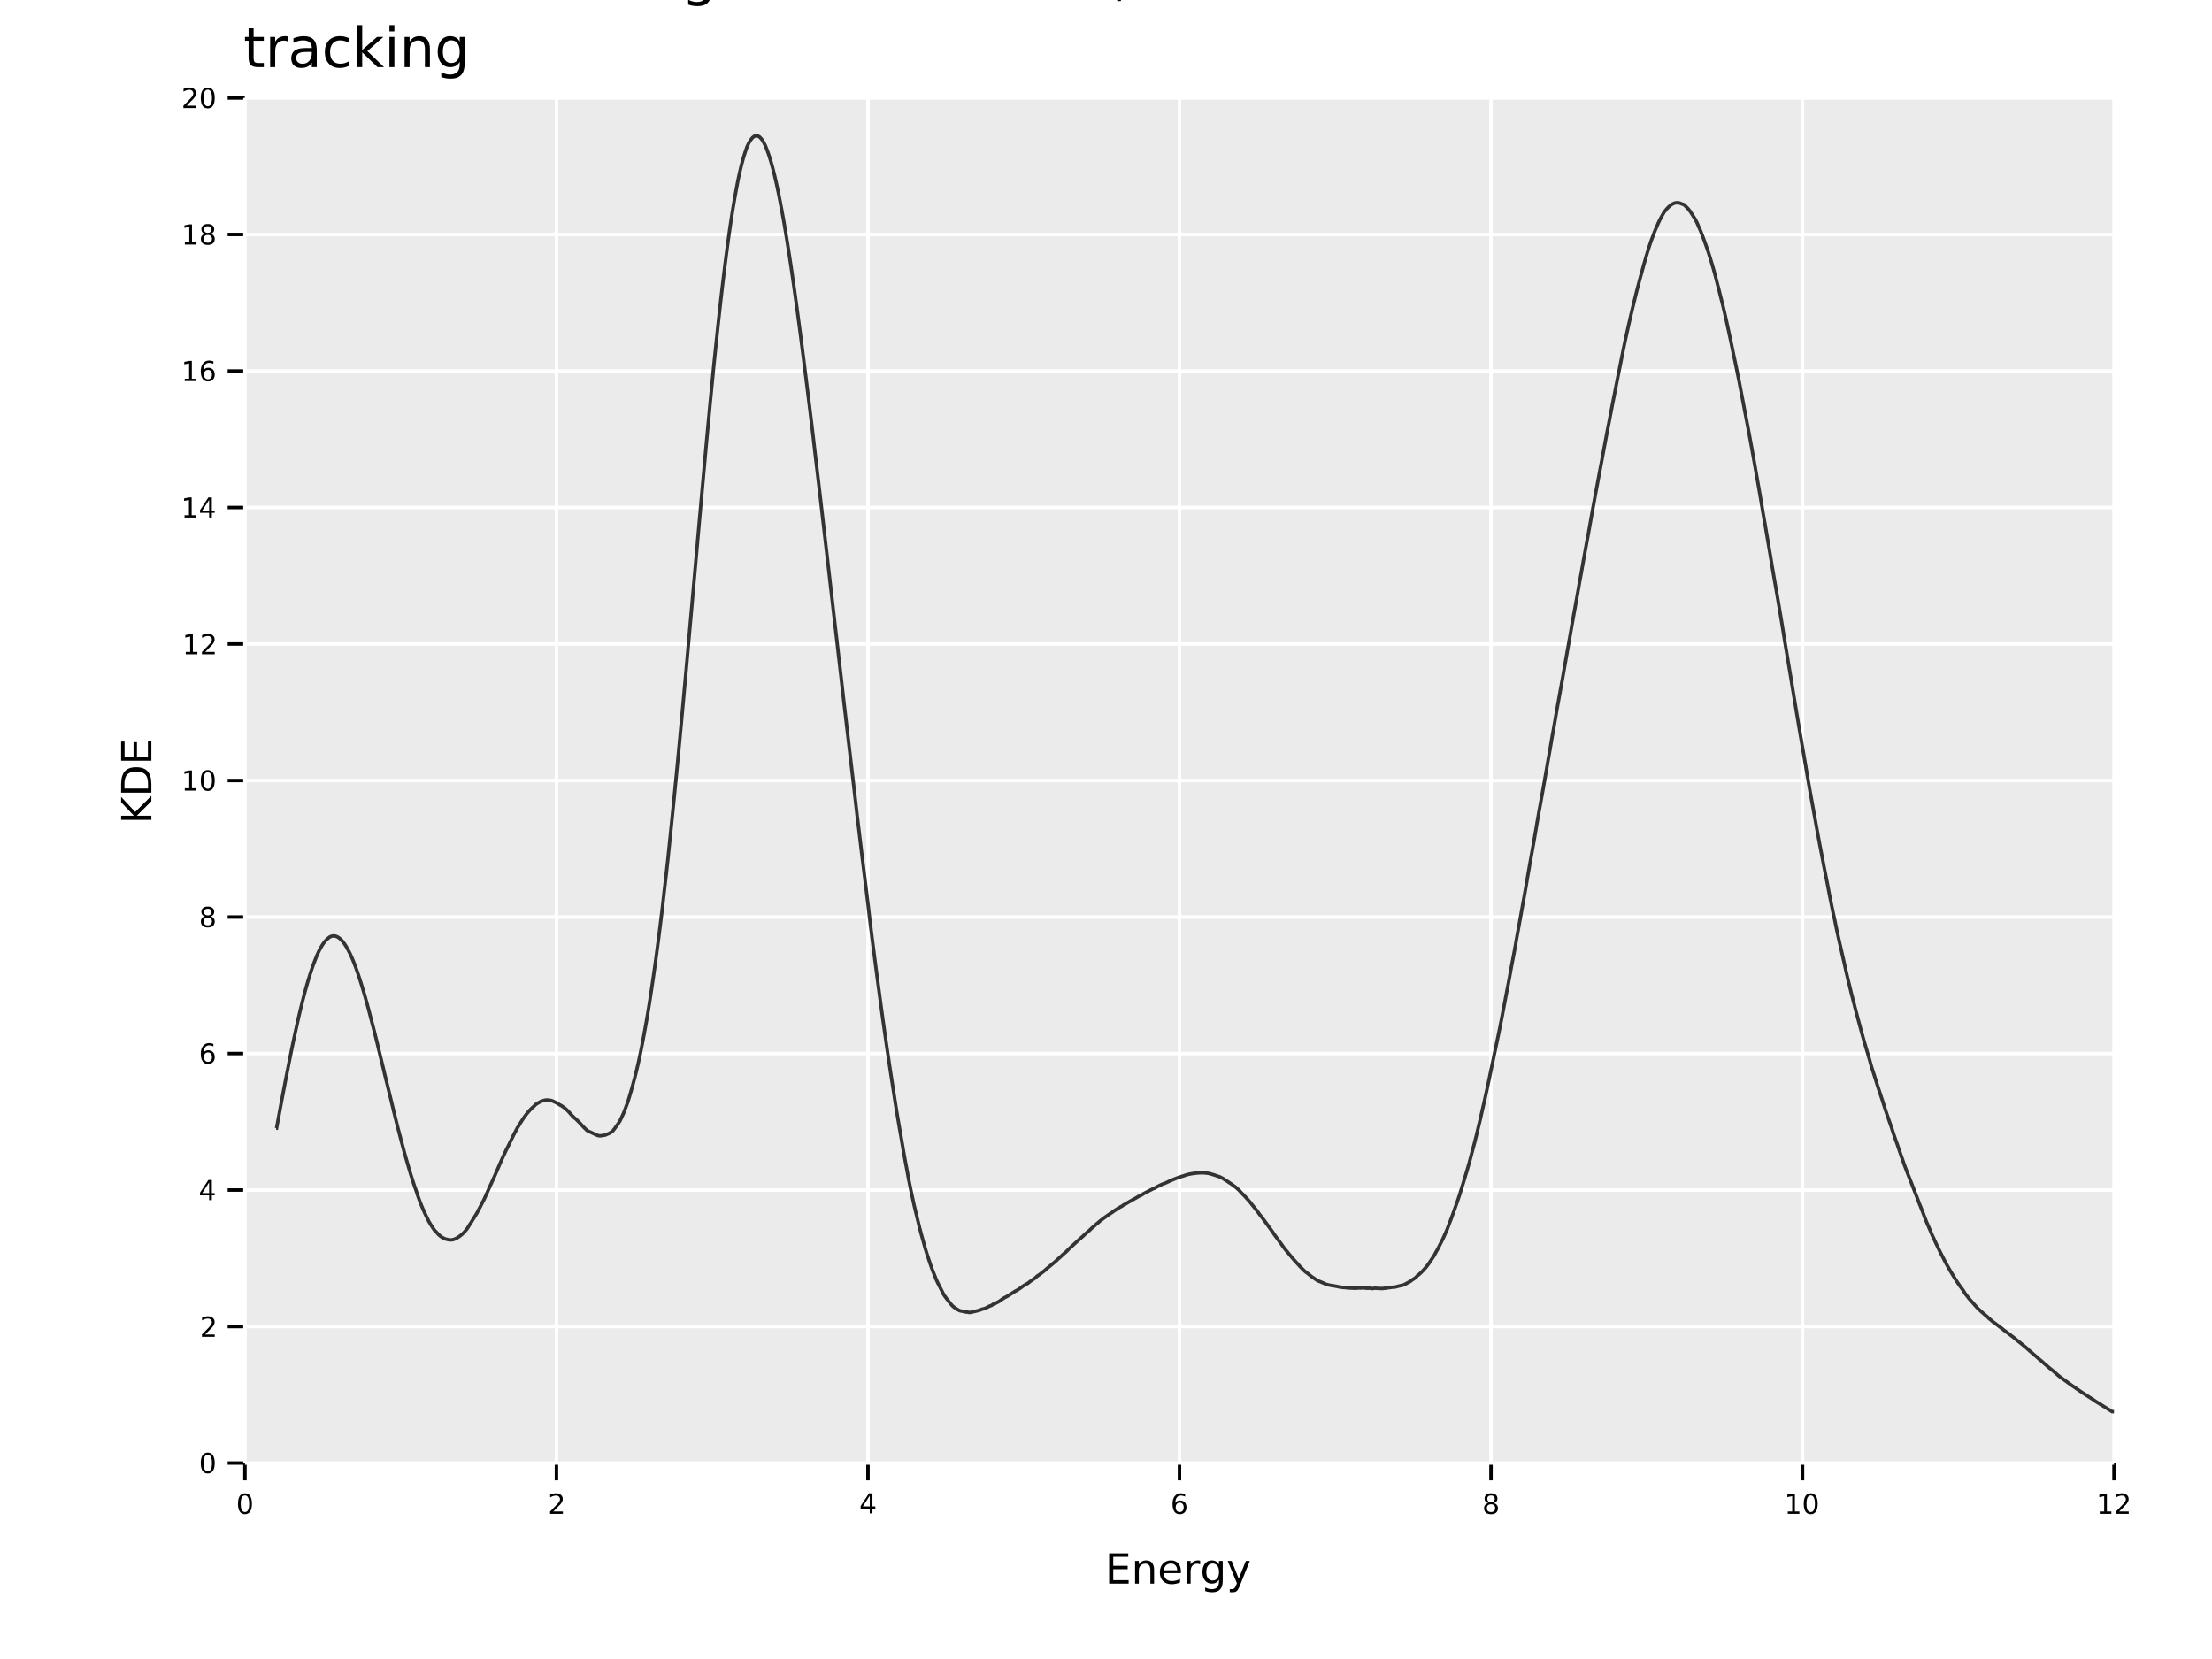 <?xml version="1.0" encoding="UTF-8" standalone="no"?>
<svg
   width="640pt"
   height="480pt"
   viewBox="0 0 640 480"
   version="1.1"
   id="svg164"
   sodipodi:docname="background_2017_2018_kde_rate.pdf"
   xmlns:inkscape="http://www.inkscape.org/namespaces/inkscape"
   xmlns:sodipodi="http://sodipodi.sourceforge.net/DTD/sodipodi-0.dtd"
   xmlns:xlink="http://www.w3.org/1999/xlink"
   xmlns="http://www.w3.org/2000/svg"
   xmlns:svg="http://www.w3.org/2000/svg">
  <sodipodi:namedview
     id="namedview164"
     pagecolor="#ffffff"
     bordercolor="#666666"
     borderopacity="1.0"
     inkscape:showpageshadow="2"
     inkscape:pageopacity="0.0"
     inkscape:pagecheckerboard="0"
     inkscape:deskcolor="#d1d1d1"
     inkscape:document-units="pt" />
  <defs
     id="defs39">
    <g
       id="g39">
      <g
         id="glyph-0-0">
        <path
           d="M 1.578 -11.672 L 3.156 -11.672 L 3.156 -6.734 L 8.391 -11.672 L 10.422 -11.672 L 4.625 -6.234 L 10.828 0 L 8.75 0 L 3.156 -5.625 L 3.156 0 L 1.578 0 Z M 1.578 -11.672 "
           id="path1" />
      </g>
      <g
         id="glyph-0-1">
        <path
           d="M 3.156 -10.375 L 3.156 -1.297 L 5.062 -1.297 C 6.664 -1.297 7.844 -1.66 8.594 -2.391 C 9.344 -3.117 9.719 -4.27 9.719 -5.844 C 9.719 -7.406 9.344 -8.551 8.594 -9.281 C 7.844 -10.008 6.664 -10.375 5.062 -10.375 Z M 1.578 -11.672 L 4.812 -11.672 C 7.07 -11.672 8.727 -11.195 9.781 -10.25 C 10.844 -9.312 11.375 -7.844 11.375 -5.844 C 11.375 -3.832 10.844 -2.352 9.781 -1.406 C 8.719 -0.469 7.062 0 4.812 0 L 1.578 0 Z M 1.578 -11.672 "
           id="path2" />
      </g>
      <g
         id="glyph-0-2">
        <path
           d="M 1.578 -11.672 L 8.953 -11.672 L 8.953 -10.344 L 3.156 -10.344 L 3.156 -6.891 L 8.703 -6.891 L 8.703 -5.562 L 3.156 -5.562 L 3.156 -1.328 L 9.094 -1.328 L 9.094 0 L 1.578 0 Z M 1.578 -11.672 "
           id="path3" />
      </g>
      <g
         id="glyph-0-3" />
      <g
         id="glyph-0-4">
        <path
           d="M 4.906 -7.75 C 4.133 -7.75 3.523 -7.445 3.078 -6.844 C 2.629 -6.238 2.406 -5.414 2.406 -4.375 C 2.406 -3.32 2.625 -2.492 3.062 -1.891 C 3.508 -1.297 4.125 -1 4.906 -1 C 5.664 -1 6.27 -1.301 6.719 -1.906 C 7.164 -2.508 7.391 -3.332 7.391 -4.375 C 7.391 -5.406 7.164 -6.223 6.719 -6.828 C 6.27 -7.441 5.664 -7.75 4.906 -7.75 Z M 4.906 -8.969 C 6.156 -8.969 7.133 -8.562 7.844 -7.75 C 8.562 -6.938 8.922 -5.812 8.922 -4.375 C 8.922 -2.938 8.562 -1.805 7.844 -0.984 C 7.133 -0.172 6.156 0.234 4.906 0.234 C 3.645 0.234 2.66 -0.172 1.953 -0.984 C 1.242 -1.805 0.891 -2.938 0.891 -4.375 C 0.891 -5.812 1.242 -6.938 1.953 -7.75 C 2.66 -8.562 3.645 -8.969 4.906 -8.969 Z M 4.906 -8.969 "
           id="path4" />
      </g>
      <g
         id="glyph-0-5">
        <path
           d="M 5.938 -12.156 L 5.938 -10.969 L 4.562 -10.969 C 4.051 -10.969 3.691 -10.863 3.484 -10.656 C 3.285 -10.445 3.188 -10.07 3.188 -9.531 L 3.188 -8.75 L 5.562 -8.75 L 5.562 -7.641 L 3.188 -7.641 L 3.188 0 L 1.75 0 L 1.75 -7.641 L 0.375 -7.641 L 0.375 -8.75 L 1.75 -8.75 L 1.75 -9.359 C 1.75 -10.336 1.973 -11.047 2.422 -11.484 C 2.879 -11.93 3.598 -12.156 4.578 -12.156 Z M 5.938 -12.156 "
           id="path5" />
      </g>
      <g
         id="glyph-0-6">
        <path
           d="M 2.938 -11.234 L 2.938 -8.75 L 5.891 -8.75 L 5.891 -7.641 L 2.938 -7.641 L 2.938 -2.891 C 2.938 -2.172 3.031 -1.707 3.219 -1.5 C 3.414 -1.301 3.816 -1.203 4.422 -1.203 L 5.891 -1.203 L 5.891 0 L 4.422 0 C 3.305 0 2.535 -0.207 2.109 -0.625 C 1.691 -1.039 1.484 -1.797 1.484 -2.891 L 1.484 -7.641 L 0.438 -7.641 L 0.438 -8.75 L 1.484 -8.75 L 1.484 -11.234 Z M 2.938 -11.234 "
           id="path6" />
      </g>
      <g
         id="glyph-0-7">
        <path
           d="M 8.781 -5.281 L 8.781 0 L 7.344 0 L 7.344 -5.234 C 7.344 -6.066 7.18 -6.688 6.859 -7.094 C 6.535 -7.508 6.051 -7.719 5.406 -7.719 C 4.633 -7.719 4.023 -7.469 3.578 -6.969 C 3.129 -6.477 2.906 -5.805 2.906 -4.953 L 2.906 0 L 1.453 0 L 1.453 -12.156 L 2.906 -12.156 L 2.906 -7.391 C 3.25 -7.922 3.648 -8.316 4.109 -8.578 C 4.578 -8.836 5.117 -8.969 5.734 -8.969 C 6.734 -8.969 7.488 -8.656 8 -8.031 C 8.52 -7.406 8.781 -6.488 8.781 -5.281 Z M 8.781 -5.281 "
           id="path7" />
      </g>
      <g
         id="glyph-0-8">
        <path
           d="M 9 -4.734 L 9 -4.031 L 2.391 -4.031 C 2.453 -3.039 2.75 -2.285 3.281 -1.766 C 3.812 -1.254 4.555 -1 5.516 -1 C 6.066 -1 6.598 -1.066 7.109 -1.203 C 7.629 -1.336 8.145 -1.539 8.656 -1.812 L 8.656 -0.453 C 8.145 -0.234 7.617 -0.066 7.078 0.047 C 6.535 0.172 5.984 0.234 5.422 0.234 C 4.023 0.234 2.922 -0.172 2.109 -0.984 C 1.297 -1.805 0.891 -2.91 0.891 -4.297 C 0.891 -5.723 1.273 -6.859 2.047 -7.703 C 2.816 -8.547 3.859 -8.969 5.172 -8.969 C 6.348 -8.969 7.281 -8.586 7.969 -7.828 C 8.656 -7.066 9 -6.035 9 -4.734 Z M 7.562 -5.156 C 7.551 -5.945 7.328 -6.578 6.891 -7.047 C 6.461 -7.516 5.895 -7.75 5.188 -7.75 C 4.383 -7.75 3.742 -7.52 3.266 -7.062 C 2.785 -6.613 2.508 -5.977 2.438 -5.156 Z M 7.562 -5.156 "
           id="path8" />
      </g>
      <g
         id="glyph-0-9">
        <path
           d="M 7.797 -4.375 C 7.797 -5.426 7.578 -6.254 7.141 -6.859 C 6.703 -7.461 6.102 -7.766 5.344 -7.766 C 4.582 -7.766 3.984 -7.461 3.547 -6.859 C 3.117 -6.254 2.906 -5.426 2.906 -4.375 C 2.906 -3.312 3.117 -2.477 3.547 -1.875 C 3.984 -1.281 4.582 -0.984 5.344 -0.984 C 6.102 -0.984 6.703 -1.281 7.141 -1.875 C 7.578 -2.477 7.797 -3.312 7.797 -4.375 Z M 2.906 -7.422 C 3.207 -7.941 3.586 -8.328 4.047 -8.578 C 4.504 -8.836 5.055 -8.969 5.703 -8.969 C 6.766 -8.969 7.625 -8.547 8.281 -7.703 C 8.945 -6.859 9.281 -5.75 9.281 -4.375 C 9.281 -3 8.945 -1.883 8.281 -1.031 C 7.625 -0.188 6.766 0.234 5.703 0.234 C 5.055 0.234 4.504 0.109 4.047 -0.141 C 3.586 -0.398 3.207 -0.789 2.906 -1.312 L 2.906 0 L 1.453 0 L 1.453 -12.156 L 2.906 -12.156 Z M 2.906 -7.422 "
           id="path9" />
      </g>
      <g
         id="glyph-0-10">
        <path
           d="M 5.484 -4.406 C 4.328 -4.406 3.523 -4.27 3.078 -4 C 2.629 -3.738 2.406 -3.285 2.406 -2.641 C 2.406 -2.129 2.57 -1.723 2.906 -1.422 C 3.238 -1.129 3.695 -0.984 4.281 -0.984 C 5.07 -0.984 5.707 -1.266 6.188 -1.828 C 6.676 -2.391 6.922 -3.141 6.922 -4.078 L 6.922 -4.406 Z M 8.359 -5 L 8.359 0 L 6.922 0 L 6.922 -1.328 C 6.586 -0.797 6.176 -0.398 5.688 -0.141 C 5.195 0.109 4.598 0.234 3.891 0.234 C 2.992 0.234 2.281 -0.016 1.75 -0.516 C 1.227 -1.023 0.969 -1.703 0.969 -2.547 C 0.969 -3.535 1.297 -4.281 1.953 -4.781 C 2.609 -5.281 3.594 -5.531 4.906 -5.531 L 6.922 -5.531 L 6.922 -5.672 C 6.922 -6.328 6.703 -6.836 6.266 -7.203 C 5.828 -7.566 5.219 -7.75 4.438 -7.75 C 3.938 -7.75 3.445 -7.688 2.969 -7.562 C 2.5 -7.445 2.047 -7.27 1.609 -7.031 L 1.609 -8.359 C 2.129 -8.555 2.633 -8.707 3.125 -8.812 C 3.625 -8.914 4.109 -8.969 4.578 -8.969 C 5.848 -8.969 6.797 -8.641 7.422 -7.984 C 8.047 -7.328 8.359 -6.332 8.359 -5 Z M 8.359 -5 "
           id="path10" />
      </g>
      <g
         id="glyph-0-11">
        <path
           d="M 7.812 -8.422 L 7.812 -7.078 C 7.406 -7.297 6.992 -7.461 6.578 -7.578 C 6.172 -7.691 5.758 -7.75 5.344 -7.75 C 4.414 -7.75 3.691 -7.453 3.172 -6.859 C 2.66 -6.266 2.406 -5.438 2.406 -4.375 C 2.406 -3.301 2.66 -2.469 3.172 -1.875 C 3.691 -1.289 4.414 -1 5.344 -1 C 5.758 -1 6.172 -1.051 6.578 -1.156 C 6.992 -1.27 7.406 -1.441 7.812 -1.672 L 7.812 -0.344 C 7.406 -0.156 6.988 -0.016 6.562 0.078 C 6.133 0.18 5.676 0.234 5.188 0.234 C 3.875 0.234 2.828 -0.18 2.047 -1.016 C 1.273 -1.848 0.891 -2.969 0.891 -4.375 C 0.891 -5.801 1.281 -6.922 2.062 -7.734 C 2.844 -8.555 3.914 -8.969 5.281 -8.969 C 5.727 -8.969 6.16 -8.922 6.578 -8.828 C 7.004 -8.734 7.414 -8.598 7.812 -8.422 Z M 7.812 -8.422 "
           id="path11" />
      </g>
      <g
         id="glyph-0-12">
        <path
           d="M 1.453 -12.156 L 2.906 -12.156 L 2.906 -4.984 L 7.188 -8.75 L 9.031 -8.75 L 4.391 -4.656 L 9.219 0 L 7.344 0 L 2.906 -4.281 L 2.906 0 L 1.453 0 Z M 1.453 -12.156 "
           id="path12" />
      </g>
      <g
         id="glyph-0-13">
        <path
           d="M 7.266 -4.484 C 7.266 -5.523 7.051 -6.332 6.625 -6.906 C 6.195 -7.477 5.594 -7.766 4.812 -7.766 C 4.039 -7.766 3.441 -7.477 3.016 -6.906 C 2.586 -6.332 2.375 -5.523 2.375 -4.484 C 2.375 -3.441 2.586 -2.633 3.016 -2.062 C 3.441 -1.488 4.039 -1.203 4.812 -1.203 C 5.594 -1.203 6.195 -1.488 6.625 -2.062 C 7.051 -2.633 7.266 -3.441 7.266 -4.484 Z M 8.703 -1.094 C 8.703 0.406 8.367 1.516 7.703 2.234 C 7.047 2.961 6.035 3.328 4.672 3.328 C 4.172 3.328 3.695 3.289 3.25 3.219 C 2.801 3.145 2.363 3.031 1.938 2.875 L 1.938 1.469 C 2.363 1.695 2.781 1.863 3.188 1.969 C 3.602 2.082 4.023 2.141 4.453 2.141 C 5.391 2.141 6.094 1.895 6.562 1.406 C 7.031 0.914 7.266 0.172 7.266 -0.828 L 7.266 -1.547 C 6.973 -1.023 6.594 -0.633 6.125 -0.375 C 5.664 -0.125 5.113 0 4.469 0 C 3.395 0 2.531 -0.406 1.875 -1.219 C 1.219 -2.039 0.891 -3.129 0.891 -4.484 C 0.891 -5.836 1.219 -6.922 1.875 -7.734 C 2.531 -8.555 3.395 -8.969 4.469 -8.969 C 5.113 -8.969 5.664 -8.836 6.125 -8.578 C 6.594 -8.328 6.973 -7.941 7.266 -7.422 L 7.266 -8.75 L 8.703 -8.75 Z M 8.703 -1.094 "
           id="path13" />
      </g>
      <g
         id="glyph-0-14">
        <path
           d="M 6.578 -7.406 C 6.422 -7.5 6.242 -7.566 6.047 -7.609 C 5.859 -7.66 5.648 -7.688 5.422 -7.688 C 4.609 -7.688 3.984 -7.422 3.547 -6.891 C 3.117 -6.359 2.906 -5.598 2.906 -4.609 L 2.906 0 L 1.453 0 L 1.453 -8.75 L 2.906 -8.75 L 2.906 -7.391 C 3.207 -7.922 3.598 -8.316 4.078 -8.578 C 4.566 -8.836 5.156 -8.969 5.844 -8.969 C 5.945 -8.969 6.055 -8.957 6.172 -8.938 C 6.297 -8.926 6.43 -8.91 6.578 -8.891 Z M 6.578 -7.406 "
           id="path14" />
      </g>
      <g
         id="glyph-0-15">
        <path
           d="M 1.359 -3.453 L 1.359 -8.75 L 2.797 -8.75 L 2.797 -3.516 C 2.797 -2.68 2.957 -2.055 3.281 -1.641 C 3.602 -1.234 4.086 -1.031 4.734 -1.031 C 5.516 -1.031 6.129 -1.273 6.578 -1.766 C 7.023 -2.266 7.25 -2.941 7.25 -3.797 L 7.25 -8.75 L 8.688 -8.75 L 8.688 0 L 7.25 0 L 7.25 -1.344 C 6.906 -0.812 6.5 -0.414 6.031 -0.156 C 5.57 0.102 5.039 0.234 4.438 0.234 C 3.426 0.234 2.66 -0.078 2.141 -0.703 C 1.617 -1.336 1.359 -2.254 1.359 -3.453 Z M 4.984 -8.969 Z M 4.984 -8.969 "
           id="path15" />
      </g>
      <g
         id="glyph-0-16">
        <path
           d="M 8.781 -5.281 L 8.781 0 L 7.344 0 L 7.344 -5.234 C 7.344 -6.066 7.18 -6.688 6.859 -7.094 C 6.535 -7.508 6.051 -7.719 5.406 -7.719 C 4.633 -7.719 4.023 -7.469 3.578 -6.969 C 3.129 -6.477 2.906 -5.805 2.906 -4.953 L 2.906 0 L 1.453 0 L 1.453 -8.75 L 2.906 -8.75 L 2.906 -7.391 C 3.25 -7.922 3.648 -8.316 4.109 -8.578 C 4.578 -8.836 5.117 -8.969 5.734 -8.969 C 6.734 -8.969 7.488 -8.656 8 -8.031 C 8.52 -7.406 8.781 -6.488 8.781 -5.281 Z M 8.781 -5.281 "
           id="path16" />
      </g>
      <g
         id="glyph-0-17">
        <path
           d="M 7.266 -7.422 L 7.266 -12.156 L 8.703 -12.156 L 8.703 0 L 7.266 0 L 7.266 -1.312 C 6.961 -0.789 6.582 -0.398 6.125 -0.141 C 5.664 0.109 5.113 0.234 4.469 0.234 C 3.406 0.234 2.539 -0.188 1.875 -1.031 C 1.219 -1.883 0.891 -3 0.891 -4.375 C 0.891 -5.75 1.219 -6.859 1.875 -7.703 C 2.539 -8.547 3.406 -8.969 4.469 -8.969 C 5.113 -8.969 5.664 -8.836 6.125 -8.578 C 6.582 -8.328 6.961 -7.941 7.266 -7.422 Z M 2.375 -4.375 C 2.375 -3.312 2.586 -2.477 3.016 -1.875 C 3.453 -1.281 4.051 -0.984 4.812 -0.984 C 5.57 -0.984 6.172 -1.281 6.609 -1.875 C 7.047 -2.477 7.266 -3.312 7.266 -4.375 C 7.266 -5.426 7.047 -6.254 6.609 -6.859 C 6.172 -7.461 5.57 -7.766 4.812 -7.766 C 4.051 -7.766 3.453 -7.461 3.016 -6.859 C 2.586 -6.254 2.375 -5.426 2.375 -4.375 Z M 2.375 -4.375 "
           id="path17" />
      </g>
      <g
         id="glyph-0-18">
        <path
           d="M 1.516 -12.156 L 2.953 -12.156 L 2.953 0 L 1.516 0 Z M 1.516 -12.156 "
           id="path18" />
      </g>
      <g
         id="glyph-0-19">
        <path
           d="M 7.094 -8.5 L 7.094 -7.141 C 6.688 -7.348 6.266 -7.504 5.828 -7.609 C 5.391 -7.711 4.938 -7.766 4.469 -7.766 C 3.75 -7.766 3.211 -7.656 2.859 -7.438 C 2.504 -7.219 2.328 -6.891 2.328 -6.453 C 2.328 -6.117 2.453 -5.852 2.703 -5.656 C 2.961 -5.469 3.477 -5.289 4.25 -5.125 L 4.734 -5.016 C 5.754 -4.797 6.477 -4.484 6.906 -4.078 C 7.344 -3.68 7.562 -3.129 7.562 -2.422 C 7.562 -1.609 7.238 -0.961 6.594 -0.484 C 5.945 -0.004 5.062 0.234 3.938 0.234 C 3.469 0.234 2.977 0.188 2.469 0.094 C 1.969 0 1.438 -0.141 0.875 -0.328 L 0.875 -1.812 C 1.406 -1.531 1.926 -1.32 2.438 -1.188 C 2.957 -1.051 3.469 -0.984 3.969 -0.984 C 4.645 -0.984 5.164 -1.098 5.531 -1.328 C 5.895 -1.555 6.078 -1.883 6.078 -2.312 C 6.078 -2.695 5.945 -2.992 5.688 -3.203 C 5.426 -3.41 4.848 -3.613 3.953 -3.812 L 3.453 -3.922 C 2.566 -4.109 1.926 -4.395 1.531 -4.781 C 1.133 -5.176 0.938 -5.711 0.938 -6.391 C 0.938 -7.211 1.227 -7.848 1.812 -8.297 C 2.395 -8.742 3.223 -8.969 4.297 -8.969 C 4.828 -8.969 5.328 -8.926 5.797 -8.844 C 6.266 -8.77 6.695 -8.656 7.094 -8.5 Z M 7.094 -8.5 "
           id="path19" />
      </g>
      <g
         id="glyph-0-20">
        <path
           d="M 1.875 -1.984 L 3.531 -1.984 L 3.531 -0.641 L 2.25 1.859 L 1.234 1.859 L 1.875 -0.641 Z M 1.875 -1.984 "
           id="path20" />
      </g>
      <g
         id="glyph-0-21">
        <path
           d="M 8.328 -7.078 C 8.68 -7.723 9.109 -8.195 9.609 -8.5 C 10.109 -8.812 10.695 -8.969 11.375 -8.969 C 12.289 -8.969 12.992 -8.645 13.484 -8 C 13.984 -7.363 14.234 -6.457 14.234 -5.281 L 14.234 0 L 12.781 0 L 12.781 -5.234 C 12.781 -6.078 12.629 -6.703 12.328 -7.109 C 12.035 -7.516 11.586 -7.719 10.984 -7.719 C 10.234 -7.719 9.641 -7.469 9.203 -6.969 C 8.773 -6.477 8.562 -5.805 8.562 -4.953 L 8.562 0 L 7.125 0 L 7.125 -5.234 C 7.125 -6.078 6.973 -6.703 6.672 -7.109 C 6.379 -7.516 5.922 -7.719 5.297 -7.719 C 4.566 -7.719 3.984 -7.469 3.547 -6.969 C 3.117 -6.469 2.906 -5.797 2.906 -4.953 L 2.906 0 L 1.453 0 L 1.453 -8.75 L 2.906 -8.75 L 2.906 -7.391 C 3.227 -7.93 3.617 -8.328 4.078 -8.578 C 4.535 -8.836 5.082 -8.969 5.719 -8.969 C 6.352 -8.969 6.891 -8.805 7.328 -8.484 C 7.773 -8.16 8.109 -7.691 8.328 -7.078 Z M 8.328 -7.078 "
           id="path21" />
      </g>
      <g
         id="glyph-0-22">
        <path
           d="M 1.516 -8.75 L 2.953 -8.75 L 2.953 0 L 1.516 0 Z M 1.516 -12.156 L 2.953 -12.156 L 2.953 -10.344 L 1.516 -10.344 Z M 1.516 -12.156 "
           id="path22" />
      </g>
      <g
         id="glyph-0-23">
        <path
           d="M 0.891 -8.75 L 7.719 -8.75 L 7.719 -7.438 L 2.312 -1.156 L 7.719 -1.156 L 7.719 0 L 0.688 0 L 0.688 -1.312 L 6.094 -7.609 L 0.891 -7.609 Z M 0.891 -8.75 "
           id="path23" />
      </g>
      <g
         id="glyph-0-24">
        <path
           d="M 4.578 0 L 0.125 -11.672 L 1.781 -11.672 L 5.469 -1.844 L 9.172 -11.672 L 10.812 -11.672 L 6.375 0 Z M 4.578 0 "
           id="path24" />
      </g>
      <g
         id="glyph-1-0">
        <path
           d="M 2.547 -5.312 C 2.141 -5.312 1.832 -5.109 1.625 -4.703 C 1.426 -4.305 1.328 -3.707 1.328 -2.906 C 1.328 -2.113 1.426 -1.516 1.625 -1.109 C 1.832 -0.711 2.141 -0.516 2.547 -0.516 C 2.953 -0.516 3.254 -0.711 3.453 -1.109 C 3.66 -1.516 3.766 -2.113 3.766 -2.906 C 3.766 -3.707 3.66 -4.305 3.453 -4.703 C 3.254 -5.109 2.953 -5.312 2.547 -5.312 Z M 2.547 -5.938 C 3.203 -5.938 3.703 -5.676 4.047 -5.156 C 4.391 -4.645 4.562 -3.895 4.562 -2.906 C 4.562 -1.926 4.391 -1.176 4.047 -0.656 C 3.703 -0.145 3.203 0.109 2.547 0.109 C 1.891 0.109 1.391 -0.145 1.047 -0.656 C 0.703 -1.176 0.531 -1.926 0.531 -2.906 C 0.531 -3.895 0.703 -4.645 1.047 -5.156 C 1.391 -5.676 1.891 -5.938 2.547 -5.938 Z M 2.547 -5.938 "
           id="path25" />
      </g>
      <g
         id="glyph-1-1">
        <path
           d="M 1.531 -0.672 L 4.297 -0.672 L 4.297 0 L 0.594 0 L 0.594 -0.672 C 0.883 -0.973 1.289 -1.383 1.812 -1.906 C 2.332 -2.438 2.656 -2.773 2.781 -2.922 C 3.039 -3.203 3.219 -3.441 3.312 -3.641 C 3.414 -3.836 3.469 -4.031 3.469 -4.219 C 3.469 -4.531 3.359 -4.785 3.141 -4.984 C 2.922 -5.18 2.641 -5.281 2.297 -5.281 C 2.047 -5.281 1.781 -5.234 1.5 -5.141 C 1.227 -5.055 0.938 -4.926 0.625 -4.75 L 0.625 -5.547 C 0.945 -5.68 1.242 -5.781 1.516 -5.844 C 1.797 -5.906 2.051 -5.938 2.281 -5.938 C 2.883 -5.938 3.363 -5.785 3.719 -5.484 C 4.082 -5.18 4.266 -4.781 4.266 -4.281 C 4.266 -4.039 4.219 -3.812 4.125 -3.594 C 4.031 -3.375 3.867 -3.117 3.641 -2.828 C 3.566 -2.754 3.352 -2.535 3 -2.172 C 2.656 -1.816 2.164 -1.316 1.531 -0.672 Z M 1.531 -0.672 "
           id="path26" />
      </g>
      <g
         id="glyph-1-2">
        <path
           d="M 3.031 -5.141 L 1.031 -2.031 L 3.031 -2.031 Z M 2.812 -5.828 L 3.812 -5.828 L 3.812 -2.031 L 4.641 -2.031 L 4.641 -1.375 L 3.812 -1.375 L 3.812 0 L 3.031 0 L 3.031 -1.375 L 0.391 -1.375 L 0.391 -2.141 Z M 2.812 -5.828 "
           id="path27" />
      </g>
      <g
         id="glyph-1-3">
        <path
           d="M 2.641 -3.234 C 2.285 -3.234 2.004 -3.109 1.797 -2.859 C 1.586 -2.617 1.484 -2.289 1.484 -1.875 C 1.484 -1.457 1.586 -1.125 1.797 -0.875 C 2.004 -0.633 2.285 -0.516 2.641 -0.516 C 2.992 -0.516 3.273 -0.633 3.484 -0.875 C 3.691 -1.125 3.797 -1.457 3.797 -1.875 C 3.797 -2.289 3.691 -2.617 3.484 -2.859 C 3.273 -3.109 2.992 -3.234 2.641 -3.234 Z M 4.203 -5.703 L 4.203 -4.984 C 4.004 -5.078 3.805 -5.148 3.609 -5.203 C 3.41 -5.254 3.211 -5.281 3.016 -5.281 C 2.492 -5.281 2.094 -5.102 1.812 -4.75 C 1.539 -4.395 1.383 -3.863 1.344 -3.156 C 1.5 -3.383 1.691 -3.555 1.922 -3.672 C 2.148 -3.797 2.406 -3.859 2.688 -3.859 C 3.27 -3.859 3.734 -3.68 4.078 -3.328 C 4.422 -2.973 4.594 -2.488 4.594 -1.875 C 4.594 -1.27 4.414 -0.785 4.062 -0.422 C 3.707 -0.066 3.234 0.109 2.641 0.109 C 1.961 0.109 1.445 -0.145 1.094 -0.656 C 0.738 -1.176 0.562 -1.926 0.562 -2.906 C 0.562 -3.832 0.781 -4.566 1.219 -5.109 C 1.656 -5.66 2.242 -5.938 2.984 -5.938 C 3.18 -5.938 3.379 -5.914 3.578 -5.875 C 3.773 -5.844 3.984 -5.785 4.203 -5.703 Z M 4.203 -5.703 "
           id="path28" />
      </g>
      <g
         id="glyph-1-4">
        <path
           d="M 2.547 -2.766 C 2.172 -2.766 1.875 -2.664 1.656 -2.469 C 1.445 -2.27 1.344 -1.992 1.344 -1.641 C 1.344 -1.285 1.445 -1.008 1.656 -0.812 C 1.875 -0.613 2.172 -0.516 2.547 -0.516 C 2.922 -0.516 3.211 -0.613 3.422 -0.812 C 3.641 -1.02 3.75 -1.297 3.75 -1.641 C 3.75 -1.992 3.641 -2.27 3.422 -2.469 C 3.211 -2.664 2.922 -2.766 2.547 -2.766 Z M 1.75 -3.109 C 1.414 -3.191 1.156 -3.348 0.969 -3.578 C 0.781 -3.805 0.688 -4.086 0.688 -4.422 C 0.688 -4.891 0.848 -5.258 1.172 -5.531 C 1.504 -5.801 1.961 -5.938 2.547 -5.938 C 3.129 -5.938 3.582 -5.801 3.906 -5.531 C 4.238 -5.258 4.406 -4.891 4.406 -4.422 C 4.406 -4.086 4.312 -3.805 4.125 -3.578 C 3.938 -3.348 3.676 -3.191 3.344 -3.109 C 3.719 -3.016 4.008 -2.836 4.219 -2.578 C 4.438 -2.328 4.547 -2.016 4.547 -1.641 C 4.547 -1.078 4.375 -0.645 4.031 -0.344 C 3.688 -0.039 3.191 0.109 2.547 0.109 C 1.898 0.109 1.406 -0.039 1.062 -0.344 C 0.719 -0.645 0.547 -1.078 0.547 -1.641 C 0.547 -2.016 0.648 -2.328 0.859 -2.578 C 1.078 -2.836 1.375 -3.016 1.75 -3.109 Z M 1.469 -4.359 C 1.469 -4.055 1.562 -3.816 1.75 -3.641 C 1.938 -3.473 2.203 -3.391 2.547 -3.391 C 2.879 -3.391 3.141 -3.473 3.328 -3.641 C 3.523 -3.816 3.625 -4.055 3.625 -4.359 C 3.625 -4.66 3.523 -4.895 3.328 -5.062 C 3.141 -5.227 2.879 -5.312 2.547 -5.312 C 2.203 -5.312 1.938 -5.227 1.75 -5.062 C 1.562 -4.895 1.469 -4.66 1.469 -4.359 Z M 1.469 -4.359 "
           id="path29" />
      </g>
      <g
         id="glyph-1-5">
        <path
           d="M 1 -0.672 L 2.281 -0.672 L 2.281 -5.109 L 0.875 -4.828 L 0.875 -5.547 L 2.281 -5.828 L 3.062 -5.828 L 3.062 -0.672 L 4.359 -0.672 L 4.359 0 L 1 0 Z M 1 -0.672 "
           id="path30" />
      </g>
      <g
         id="glyph-2-0">
        <path
           d="M 1.172 -8.75 L 6.703 -8.75 L 6.703 -7.75 L 2.359 -7.75 L 2.359 -5.156 L 6.531 -5.156 L 6.531 -4.172 L 2.359 -4.172 L 2.359 -1 L 6.812 -1 L 6.812 0 L 1.172 0 Z M 1.172 -8.75 "
           id="path31" />
      </g>
      <g
         id="glyph-2-1">
        <path
           d="M 6.594 -3.969 L 6.594 0 L 5.516 0 L 5.516 -3.922 C 5.516 -4.547 5.391 -5.008 5.141 -5.312 C 4.898 -5.625 4.539 -5.781 4.062 -5.781 C 3.477 -5.781 3.016 -5.594 2.672 -5.219 C 2.336 -4.852 2.172 -4.348 2.172 -3.703 L 2.172 0 L 1.094 0 L 1.094 -6.562 L 2.172 -6.562 L 2.172 -5.547 C 2.43 -5.941 2.734 -6.234 3.078 -6.422 C 3.43 -6.617 3.836 -6.719 4.297 -6.719 C 5.047 -6.719 5.613 -6.484 6 -6.016 C 6.395 -5.555 6.594 -4.875 6.594 -3.969 Z M 6.594 -3.969 "
           id="path32" />
      </g>
      <g
         id="glyph-2-2">
        <path
           d="M 6.75 -3.547 L 6.75 -3.031 L 1.781 -3.031 C 1.832 -2.281 2.055 -1.711 2.453 -1.328 C 2.859 -0.941 3.414 -0.75 4.125 -0.75 C 4.539 -0.75 4.941 -0.797 5.328 -0.891 C 5.723 -0.992 6.113 -1.148 6.5 -1.359 L 6.5 -0.328 C 6.102 -0.172 5.703 -0.051 5.297 0.031 C 4.891 0.125 4.477 0.172 4.062 0.172 C 3.02 0.172 2.191 -0.129 1.578 -0.734 C 0.961 -1.348 0.656 -2.176 0.656 -3.219 C 0.656 -4.289 0.945 -5.141 1.531 -5.766 C 2.113 -6.398 2.895 -6.719 3.875 -6.719 C 4.758 -6.719 5.457 -6.43 5.969 -5.859 C 6.488 -5.297 6.75 -4.523 6.75 -3.547 Z M 5.672 -3.875 C 5.66 -4.457 5.492 -4.926 5.172 -5.281 C 4.848 -5.633 4.422 -5.812 3.891 -5.812 C 3.285 -5.812 2.801 -5.641 2.438 -5.297 C 2.082 -4.953 1.879 -4.473 1.828 -3.859 Z M 5.672 -3.875 "
           id="path33" />
      </g>
      <g
         id="glyph-2-3">
        <path
           d="M 4.938 -5.562 C 4.812 -5.625 4.676 -5.672 4.531 -5.703 C 4.395 -5.742 4.238 -5.766 4.062 -5.766 C 3.457 -5.766 2.988 -5.566 2.656 -5.172 C 2.332 -4.773 2.172 -4.203 2.172 -3.453 L 2.172 0 L 1.094 0 L 1.094 -6.562 L 2.172 -6.562 L 2.172 -5.547 C 2.398 -5.941 2.695 -6.234 3.062 -6.422 C 3.426 -6.617 3.867 -6.719 4.391 -6.719 C 4.461 -6.719 4.539 -6.711 4.625 -6.703 C 4.719 -6.691 4.816 -6.676 4.922 -6.656 Z M 4.938 -5.562 "
           id="path34" />
      </g>
      <g
         id="glyph-2-4">
        <path
           d="M 5.453 -3.359 C 5.453 -4.141 5.289 -4.742 4.969 -5.172 C 4.645 -5.598 4.191 -5.812 3.609 -5.812 C 3.035 -5.812 2.586 -5.598 2.266 -5.172 C 1.941 -4.742 1.781 -4.141 1.781 -3.359 C 1.781 -2.578 1.941 -1.973 2.266 -1.547 C 2.586 -1.117 3.035 -0.906 3.609 -0.906 C 4.191 -0.906 4.645 -1.117 4.969 -1.547 C 5.289 -1.973 5.453 -2.578 5.453 -3.359 Z M 6.531 -0.812 C 6.531 0.301 6.281 1.129 5.781 1.672 C 5.289 2.223 4.531 2.5 3.5 2.5 C 3.125 2.5 2.766 2.469 2.422 2.406 C 2.086 2.352 1.766 2.27 1.453 2.156 L 1.453 1.109 C 1.766 1.273 2.078 1.398 2.391 1.484 C 2.703 1.566 3.016 1.609 3.328 1.609 C 4.035 1.609 4.566 1.422 4.922 1.047 C 5.273 0.68 5.453 0.125 5.453 -0.625 L 5.453 -1.156 C 5.223 -0.77 4.938 -0.477 4.594 -0.281 C 4.25 -0.094 3.832 0 3.344 0 C 2.539 0 1.891 -0.305 1.391 -0.922 C 0.898 -1.535 0.656 -2.348 0.656 -3.359 C 0.656 -4.367 0.898 -5.18 1.391 -5.797 C 1.891 -6.41 2.539 -6.719 3.344 -6.719 C 3.832 -6.719 4.25 -6.617 4.594 -6.422 C 4.938 -6.234 5.223 -5.945 5.453 -5.562 L 5.453 -6.562 L 6.531 -6.562 Z M 6.531 -0.812 "
           id="path35" />
      </g>
      <g
         id="glyph-2-5">
        <path
           d="M 3.859 0.609 C 3.555 1.391 3.258 1.898 2.969 2.141 C 2.676 2.379 2.289 2.5 1.812 2.5 L 0.953 2.5 L 0.953 1.594 L 1.578 1.594 C 1.879 1.594 2.109 1.52 2.266 1.375 C 2.43 1.238 2.613 0.91 2.812 0.391 L 3.016 -0.109 L 0.359 -6.562 L 1.5 -6.562 L 3.547 -1.438 L 5.609 -6.562 L 6.75 -6.562 Z M 3.859 0.609 "
           id="path36" />
      </g>
      <g
         id="glyph-3-0">
        <path
           d="M -8.75 -1.172 L -8.75 -2.359 L -5.047 -2.359 L -8.75 -6.281 L -8.75 -7.812 L -4.672 -3.469 L 0 -8.125 L 0 -6.562 L -4.219 -2.359 L 0 -2.359 L 0 -1.172 Z M -8.75 -1.172 "
           id="path37" />
      </g>
      <g
         id="glyph-3-1">
        <path
           d="M -7.781 -2.359 L -0.969 -2.359 L -0.969 -3.797 C -0.969 -5.004 -1.238 -5.883 -1.781 -6.438 C -2.332 -7 -3.203 -7.281 -4.391 -7.281 C -5.555 -7.281 -6.41 -7 -6.953 -6.438 C -7.504 -5.883 -7.781 -5.004 -7.781 -3.797 Z M -8.75 -1.172 L -8.75 -3.609 C -8.75 -5.305 -8.395 -6.551 -7.688 -7.344 C -6.988 -8.133 -5.891 -8.531 -4.391 -8.531 C -2.879 -8.531 -1.77 -8.129 -1.062 -7.328 C -0.352 -6.535 0 -5.297 0 -3.609 L 0 -1.172 Z M -8.75 -1.172 "
           id="path38" />
      </g>
      <g
         id="glyph-3-2">
        <path
           d="M -8.75 -1.172 L -8.75 -6.703 L -7.75 -6.703 L -7.75 -2.359 L -5.156 -2.359 L -5.156 -6.531 L -4.172 -6.531 L -4.172 -2.359 L -1 -2.359 L -1 -6.812 L 0 -6.812 L 0 -1.172 Z M -8.75 -1.172 "
           id="path39" />
      </g>
    </g>
  </defs>
  <rect
     x="-64"
     y="-48"
     width="768"
     height="576"
     fill="rgb(100%, 100%, 100%)"
     fill-opacity="1"
     id="rect39" />
  <g
     fill="rgb(0%, 0%, 0%)"
     fill-opacity="1"
     id="g87">
    <use
       xlink:href="#glyph-0-0"
       x="69.297"
       y="-1.559"
       id="use39" />
    <use
       xlink:href="#glyph-0-1"
       x="79.789"
       y="-1.559"
       id="use40" />
    <use
       xlink:href="#glyph-0-2"
       x="92.109"
       y="-1.559"
       id="use41" />
    <use
       xlink:href="#glyph-0-3"
       x="102.219"
       y="-1.559"
       id="use42" />
    <use
       xlink:href="#glyph-0-4"
       x="107.305"
       y="-1.559"
       id="use43" />
    <use
       xlink:href="#glyph-0-5"
       x="117.094"
       y="-1.559"
       id="use44" />
    <use
       xlink:href="#glyph-0-3"
       x="122.727"
       y="-1.559"
       id="use45" />
    <use
       xlink:href="#glyph-0-6"
       x="127.812"
       y="-1.559"
       id="use46" />
    <use
       xlink:href="#glyph-0-7"
       x="134.086"
       y="-1.559"
       id="use47" />
    <use
       xlink:href="#glyph-0-8"
       x="144.227"
       y="-1.559"
       id="use48" />
    <use
       xlink:href="#glyph-0-3"
       x="154.07"
       y="-1.559"
       id="use49" />
    <use
       xlink:href="#glyph-0-9"
       x="159.156"
       y="-1.559"
       id="use50" />
    <use
       xlink:href="#glyph-0-10"
       x="169.312"
       y="-1.559"
       id="use51" />
    <use
       xlink:href="#glyph-0-11"
       x="179.117"
       y="-1.559"
       id="use52" />
    <use
       xlink:href="#glyph-0-12"
       x="187.914"
       y="-1.559"
       id="use53" />
    <use
       xlink:href="#glyph-0-13"
       x="197.18"
       y="-1.559"
       id="use54" />
    <use
       xlink:href="#glyph-0-14"
       x="207.336"
       y="-1.559"
       id="use55" />
    <use
       xlink:href="#glyph-0-4"
       x="213.914"
       y="-1.559"
       id="use56" />
    <use
       xlink:href="#glyph-0-15"
       x="223.703"
       y="-1.559"
       id="use57" />
    <use
       xlink:href="#glyph-0-16"
       x="233.844"
       y="-1.559"
       id="use58" />
    <use
       xlink:href="#glyph-0-17"
       x="243.984"
       y="-1.559"
       id="use59" />
    <use
       xlink:href="#glyph-0-3"
       x="254.141"
       y="-1.559"
       id="use60" />
    <use
       xlink:href="#glyph-0-11"
       x="259.227"
       y="-1.559"
       id="use61" />
    <use
       xlink:href="#glyph-0-18"
       x="268.023"
       y="-1.559"
       id="use62" />
    <use
       xlink:href="#glyph-0-15"
       x="272.469"
       y="-1.559"
       id="use63" />
    <use
       xlink:href="#glyph-0-19"
       x="282.609"
       y="-1.559"
       id="use64" />
    <use
       xlink:href="#glyph-0-6"
       x="290.945"
       y="-1.559"
       id="use65" />
    <use
       xlink:href="#glyph-0-8"
       x="297.219"
       y="-1.559"
       id="use66" />
    <use
       xlink:href="#glyph-0-14"
       x="307.062"
       y="-1.559"
       id="use67" />
    <use
       xlink:href="#glyph-0-19"
       x="313.641"
       y="-1.559"
       id="use68" />
    <use
       xlink:href="#glyph-0-20"
       x="321.977"
       y="-1.559"
       id="use69" />
    <use
       xlink:href="#glyph-0-3"
       x="327.062"
       y="-1.559"
       id="use70" />
    <use
       xlink:href="#glyph-0-16"
       x="332.148"
       y="-1.559"
       id="use71" />
    <use
       xlink:href="#glyph-0-4"
       x="342.289"
       y="-1.559"
       id="use72" />
    <use
       xlink:href="#glyph-0-14"
       x="352.078"
       y="-1.559"
       id="use73" />
    <use
       xlink:href="#glyph-0-21"
       x="358.656"
       y="-1.559"
       id="use74" />
    <use
       xlink:href="#glyph-0-10"
       x="374.242"
       y="-1.559"
       id="use75" />
    <use
       xlink:href="#glyph-0-18"
       x="384.047"
       y="-1.559"
       id="use76" />
    <use
       xlink:href="#glyph-0-22"
       x="388.492"
       y="-1.559"
       id="use77" />
    <use
       xlink:href="#glyph-0-23"
       x="392.938"
       y="-1.559"
       id="use78" />
    <use
       xlink:href="#glyph-0-8"
       x="401.336"
       y="-1.559"
       id="use79" />
    <use
       xlink:href="#glyph-0-17"
       x="411.18"
       y="-1.559"
       id="use80" />
    <use
       xlink:href="#glyph-0-3"
       x="421.336"
       y="-1.559"
       id="use81" />
    <use
       xlink:href="#glyph-0-6"
       x="426.422"
       y="-1.559"
       id="use82" />
    <use
       xlink:href="#glyph-0-4"
       x="432.695"
       y="-1.559"
       id="use83" />
    <use
       xlink:href="#glyph-0-3"
       x="442.484"
       y="-1.559"
       id="use84" />
    <use
       xlink:href="#glyph-0-12"
       x="447.57"
       y="-1.559"
       id="use85" />
    <use
       xlink:href="#glyph-0-8"
       x="456.836"
       y="-1.559"
       id="use86" />
    <use
       xlink:href="#glyph-0-24"
       x="466.68"
       y="-1.559"
       id="use87" />
  </g>
  <g
     fill="rgb(0%, 0%, 0%)"
     fill-opacity="1"
     id="g96">
    <use
       xlink:href="#glyph-0-6"
       x="70.438"
       y="19.43"
       id="use88" />
    <use
       xlink:href="#glyph-0-14"
       x="76.711"
       y="19.43"
       id="use89" />
    <use
       xlink:href="#glyph-0-10"
       x="83.289"
       y="19.43"
       id="use90" />
    <use
       xlink:href="#glyph-0-11"
       x="93.094"
       y="19.43"
       id="use91" />
    <use
       xlink:href="#glyph-0-12"
       x="101.891"
       y="19.43"
       id="use92" />
    <use
       xlink:href="#glyph-0-22"
       x="111.156"
       y="19.43"
       id="use93" />
    <use
       xlink:href="#glyph-0-16"
       x="115.602"
       y="19.43"
       id="use94" />
    <use
       xlink:href="#glyph-0-13"
       x="125.742"
       y="19.43"
       id="use95" />
    <use
       xlink:href="#glyph-0-3"
       x="135.898"
       y="19.43"
       id="use96" />
  </g>
  <path
     fill-rule="nonzero"
     fill="rgb(92%, 92%, 92%)"
     fill-opacity="1"
     d="M 70.867 28.348 L 611.656 28.348 L 611.656 423.309 L 70.867 423.309 Z M 70.867 28.348 "
     id="path96" />
  <path
     fill="none"
     stroke-width="1"
     stroke-linecap="butt"
     stroke-linejoin="miter"
     stroke="rgb(0%, 0%, 0%)"
     stroke-opacity="1"
     stroke-miterlimit="10"
     d="M 70.867 428.309 L 70.867 423.309 "
     id="path97" />
  <path
     fill="none"
     stroke-width="1"
     stroke-linecap="butt"
     stroke-linejoin="miter"
     stroke="rgb(0%, 0%, 0%)"
     stroke-opacity="1"
     stroke-miterlimit="10"
     d="M 160.996 428.309 L 160.996 423.309 "
     id="path98" />
  <path
     fill="none"
     stroke-width="1"
     stroke-linecap="butt"
     stroke-linejoin="miter"
     stroke="rgb(0%, 0%, 0%)"
     stroke-opacity="1"
     stroke-miterlimit="10"
     d="M 251.129 428.309 L 251.129 423.309 "
     id="path99" />
  <path
     fill="none"
     stroke-width="1"
     stroke-linecap="butt"
     stroke-linejoin="miter"
     stroke="rgb(0%, 0%, 0%)"
     stroke-opacity="1"
     stroke-miterlimit="10"
     d="M 341.262 428.309 L 341.262 423.309 "
     id="path100" />
  <path
     fill="none"
     stroke-width="1"
     stroke-linecap="butt"
     stroke-linejoin="miter"
     stroke="rgb(0%, 0%, 0%)"
     stroke-opacity="1"
     stroke-miterlimit="10"
     d="M 431.391 428.309 L 431.391 423.309 "
     id="path101" />
  <path
     fill="none"
     stroke-width="1"
     stroke-linecap="butt"
     stroke-linejoin="miter"
     stroke="rgb(0%, 0%, 0%)"
     stroke-opacity="1"
     stroke-miterlimit="10"
     d="M 521.523 428.309 L 521.523 423.309 "
     id="path102" />
  <path
     fill="none"
     stroke-width="1"
     stroke-linecap="butt"
     stroke-linejoin="miter"
     stroke="rgb(0%, 0%, 0%)"
     stroke-opacity="1"
     stroke-miterlimit="10"
     d="M 611.652 428.309 L 611.652 423.309 "
     id="path103" />
  <g
     fill="rgb(0%, 0%, 0%)"
     fill-opacity="1"
     id="g103">
    <use
       xlink:href="#glyph-1-0"
       x="68.324"
       y="437.992"
       id="use103" />
  </g>
  <g
     fill="rgb(0%, 0%, 0%)"
     fill-opacity="1"
     id="g104">
    <use
       xlink:href="#glyph-1-1"
       x="158.559"
       y="437.992"
       id="use104" />
  </g>
  <g
     fill="rgb(0%, 0%, 0%)"
     fill-opacity="1"
     id="g105">
    <use
       xlink:href="#glyph-1-2"
       x="248.613"
       y="437.887"
       id="use105" />
  </g>
  <g
     fill="rgb(0%, 0%, 0%)"
     fill-opacity="1"
     id="g106">
    <use
       xlink:href="#glyph-1-3"
       x="338.687"
       y="437.992"
       id="use106" />
  </g>
  <g
     fill="rgb(0%, 0%, 0%)"
     fill-opacity="1"
     id="g107">
    <use
       xlink:href="#glyph-1-4"
       x="428.848"
       y="437.992"
       id="use107" />
  </g>
  <g
     fill="rgb(0%, 0%, 0%)"
     fill-opacity="1"
     id="g109">
    <use
       xlink:href="#glyph-1-5"
       x="516.258"
       y="437.992"
       id="use108" />
    <use
       xlink:href="#glyph-1-0"
       x="521.348"
       y="437.992"
       id="use109" />
  </g>
  <g
     fill="rgb(0%, 0%, 0%)"
     fill-opacity="1"
     id="g111">
    <use
       xlink:href="#glyph-1-5"
       x="606.523"
       y="437.992"
       id="use110" />
    <use
       xlink:href="#glyph-1-1"
       x="611.613"
       y="437.992"
       id="use111" />
  </g>
  <path
     fill="none"
     stroke-width="1"
     stroke-linecap="butt"
     stroke-linejoin="miter"
     stroke="rgb(0%, 0%, 0%)"
     stroke-opacity="1"
     stroke-miterlimit="10"
     d="M 70.867 423.309 L 65.867 423.309 "
     id="path111" />
  <path
     fill="none"
     stroke-width="1"
     stroke-linecap="butt"
     stroke-linejoin="miter"
     stroke="rgb(0%, 0%, 0%)"
     stroke-opacity="1"
     stroke-miterlimit="10"
     d="M 70.867 383.812 L 65.867 383.812 "
     id="path112" />
  <path
     fill="none"
     stroke-width="1"
     stroke-linecap="butt"
     stroke-linejoin="miter"
     stroke="rgb(0%, 0%, 0%)"
     stroke-opacity="1"
     stroke-miterlimit="10"
     d="M 70.867 344.316 L 65.867 344.316 "
     id="path113" />
  <path
     fill="none"
     stroke-width="1"
     stroke-linecap="butt"
     stroke-linejoin="miter"
     stroke="rgb(0%, 0%, 0%)"
     stroke-opacity="1"
     stroke-miterlimit="10"
     d="M 70.867 304.82 L 65.867 304.82 "
     id="path114" />
  <path
     fill="none"
     stroke-width="1"
     stroke-linecap="butt"
     stroke-linejoin="miter"
     stroke="rgb(0%, 0%, 0%)"
     stroke-opacity="1"
     stroke-miterlimit="10"
     d="M 70.867 265.324 L 65.867 265.324 "
     id="path115" />
  <path
     fill="none"
     stroke-width="1"
     stroke-linecap="butt"
     stroke-linejoin="miter"
     stroke="rgb(0%, 0%, 0%)"
     stroke-opacity="1"
     stroke-miterlimit="10"
     d="M 70.867 225.828 L 65.867 225.828 "
     id="path116" />
  <path
     fill="none"
     stroke-width="1"
     stroke-linecap="butt"
     stroke-linejoin="miter"
     stroke="rgb(0%, 0%, 0%)"
     stroke-opacity="1"
     stroke-miterlimit="10"
     d="M 70.867 186.332 L 65.867 186.332 "
     id="path117" />
  <path
     fill="none"
     stroke-width="1"
     stroke-linecap="butt"
     stroke-linejoin="miter"
     stroke="rgb(0%, 0%, 0%)"
     stroke-opacity="1"
     stroke-miterlimit="10"
     d="M 70.867 146.836 L 65.867 146.836 "
     id="path118" />
  <path
     fill="none"
     stroke-width="1"
     stroke-linecap="butt"
     stroke-linejoin="miter"
     stroke="rgb(0%, 0%, 0%)"
     stroke-opacity="1"
     stroke-miterlimit="10"
     d="M 70.867 107.34 L 65.867 107.34 "
     id="path119" />
  <path
     fill="none"
     stroke-width="1"
     stroke-linecap="butt"
     stroke-linejoin="miter"
     stroke="rgb(0%, 0%, 0%)"
     stroke-opacity="1"
     stroke-miterlimit="10"
     d="M 70.867 67.844 L 65.867 67.844 "
     id="path120" />
  <path
     fill="none"
     stroke-width="1"
     stroke-linecap="butt"
     stroke-linejoin="miter"
     stroke="rgb(0%, 0%, 0%)"
     stroke-opacity="1"
     stroke-miterlimit="10"
     d="M 70.867 28.348 L 65.867 28.348 "
     id="path121" />
  <g
     fill="rgb(0%, 0%, 0%)"
     fill-opacity="1"
     id="g121">
    <use
       xlink:href="#glyph-1-0"
       x="57.559"
       y="426.219"
       id="use121" />
  </g>
  <g
     fill="rgb(0%, 0%, 0%)"
     fill-opacity="1"
     id="g122">
    <use
       xlink:href="#glyph-1-1"
       x="57.828"
       y="386.781"
       id="use122" />
  </g>
  <g
     fill="rgb(0%, 0%, 0%)"
     fill-opacity="1"
     id="g123">
    <use
       xlink:href="#glyph-1-2"
       x="57.477"
       y="347.23"
       id="use123" />
  </g>
  <g
     fill="rgb(0%, 0%, 0%)"
     fill-opacity="1"
     id="g124">
    <use
       xlink:href="#glyph-1-3"
       x="57.531"
       y="307.73"
       id="use124" />
  </g>
  <g
     fill="rgb(0%, 0%, 0%)"
     fill-opacity="1"
     id="g125">
    <use
       xlink:href="#glyph-1-4"
       x="57.574"
       y="268.234"
       id="use125" />
  </g>
  <g
     fill="rgb(0%, 0%, 0%)"
     fill-opacity="1"
     id="g127">
    <use
       xlink:href="#glyph-1-5"
       x="52.469"
       y="228.738"
       id="use126" />
    <use
       xlink:href="#glyph-1-0"
       x="57.559"
       y="228.738"
       id="use127" />
  </g>
  <g
     fill="rgb(0%, 0%, 0%)"
     fill-opacity="1"
     id="g129">
    <use
       xlink:href="#glyph-1-5"
       x="52.738"
       y="189.301"
       id="use128" />
    <use
       xlink:href="#glyph-1-1"
       x="57.828"
       y="189.301"
       id="use129" />
  </g>
  <g
     fill="rgb(0%, 0%, 0%)"
     fill-opacity="1"
     id="g131">
    <use
       xlink:href="#glyph-1-5"
       x="52.387"
       y="149.75"
       id="use130" />
    <use
       xlink:href="#glyph-1-2"
       x="57.477"
       y="149.75"
       id="use131" />
  </g>
  <g
     fill="rgb(0%, 0%, 0%)"
     fill-opacity="1"
     id="g133">
    <use
       xlink:href="#glyph-1-5"
       x="52.441"
       y="110.25"
       id="use132" />
    <use
       xlink:href="#glyph-1-3"
       x="57.531"
       y="110.25"
       id="use133" />
  </g>
  <g
     fill="rgb(0%, 0%, 0%)"
     fill-opacity="1"
     id="g135">
    <use
       xlink:href="#glyph-1-5"
       x="52.484"
       y="70.754"
       id="use134" />
    <use
       xlink:href="#glyph-1-4"
       x="57.574"
       y="70.754"
       id="use135" />
  </g>
  <g
     fill="rgb(0%, 0%, 0%)"
     fill-opacity="1"
     id="g137">
    <use
       xlink:href="#glyph-1-1"
       x="52.469"
       y="31.258"
       id="use136" />
    <use
       xlink:href="#glyph-1-0"
       x="57.559"
       y="31.258"
       id="use137" />
  </g>
  <g
     fill="rgb(0%, 0%, 0%)"
     fill-opacity="1"
     id="g143">
    <use
       xlink:href="#glyph-2-0"
       x="319.738"
       y="458.188"
       id="use138" />
    <use
       xlink:href="#glyph-2-1"
       x="327.32"
       y="458.188"
       id="use139" />
    <use
       xlink:href="#glyph-2-2"
       x="334.926"
       y="458.188"
       id="use140" />
    <use
       xlink:href="#glyph-2-3"
       x="342.309"
       y="458.188"
       id="use141" />
    <use
       xlink:href="#glyph-2-4"
       x="347.242"
       y="458.188"
       id="use142" />
    <use
       xlink:href="#glyph-2-5"
       x="354.859"
       y="458.188"
       id="use143" />
  </g>
  <g
     fill="rgb(0%, 0%, 0%)"
     fill-opacity="1"
     id="g146">
    <use
       xlink:href="#glyph-3-0"
       x="43.793"
       y="238.379"
       id="use144" />
    <use
       xlink:href="#glyph-3-1"
       x="43.793"
       y="230.51"
       id="use145" />
    <use
       xlink:href="#glyph-3-2"
       x="43.793"
       y="221.27"
       id="use146" />
  </g>
  <path
     fill="none"
     stroke-width="1"
     stroke-linecap="butt"
     stroke-linejoin="miter"
     stroke="rgb(100%, 100%, 100%)"
     stroke-opacity="1"
     stroke-miterlimit="10"
     d="M 70.867 28.348 L 70.867 423.309 "
     id="path146" />
  <path
     fill="none"
     stroke-width="1"
     stroke-linecap="butt"
     stroke-linejoin="miter"
     stroke="rgb(100%, 100%, 100%)"
     stroke-opacity="1"
     stroke-miterlimit="10"
     d="M 160.996 28.348 L 160.996 423.309 "
     id="path147" />
  <path
     fill="none"
     stroke-width="1"
     stroke-linecap="butt"
     stroke-linejoin="miter"
     stroke="rgb(100%, 100%, 100%)"
     stroke-opacity="1"
     stroke-miterlimit="10"
     d="M 251.129 28.348 L 251.129 423.309 "
     id="path148" />
  <path
     fill="none"
     stroke-width="1"
     stroke-linecap="butt"
     stroke-linejoin="miter"
     stroke="rgb(100%, 100%, 100%)"
     stroke-opacity="1"
     stroke-miterlimit="10"
     d="M 341.262 28.348 L 341.262 423.309 "
     id="path149" />
  <path
     fill="none"
     stroke-width="1"
     stroke-linecap="butt"
     stroke-linejoin="miter"
     stroke="rgb(100%, 100%, 100%)"
     stroke-opacity="1"
     stroke-miterlimit="10"
     d="M 431.391 28.348 L 431.391 423.309 "
     id="path150" />
  <path
     fill="none"
     stroke-width="1"
     stroke-linecap="butt"
     stroke-linejoin="miter"
     stroke="rgb(100%, 100%, 100%)"
     stroke-opacity="1"
     stroke-miterlimit="10"
     d="M 521.523 28.348 L 521.523 423.309 "
     id="path151" />
  <path
     fill="none"
     stroke-width="1"
     stroke-linecap="butt"
     stroke-linejoin="miter"
     stroke="rgb(100%, 100%, 100%)"
     stroke-opacity="1"
     stroke-miterlimit="10"
     d="M 611.652 28.348 L 611.652 423.309 "
     id="path152" />
  <path
     fill="none"
     stroke-width="1"
     stroke-linecap="butt"
     stroke-linejoin="miter"
     stroke="rgb(100%, 100%, 100%)"
     stroke-opacity="1"
     stroke-miterlimit="10"
     d="M 70.867 423.309 L 611.652 423.309 "
     id="path153" />
  <path
     fill="none"
     stroke-width="1"
     stroke-linecap="butt"
     stroke-linejoin="miter"
     stroke="rgb(100%, 100%, 100%)"
     stroke-opacity="1"
     stroke-miterlimit="10"
     d="M 70.867 383.812 L 611.652 383.812 "
     id="path154" />
  <path
     fill="none"
     stroke-width="1"
     stroke-linecap="butt"
     stroke-linejoin="miter"
     stroke="rgb(100%, 100%, 100%)"
     stroke-opacity="1"
     stroke-miterlimit="10"
     d="M 70.867 344.316 L 611.652 344.316 "
     id="path155" />
  <path
     fill="none"
     stroke-width="1"
     stroke-linecap="butt"
     stroke-linejoin="miter"
     stroke="rgb(100%, 100%, 100%)"
     stroke-opacity="1"
     stroke-miterlimit="10"
     d="M 70.867 304.82 L 611.652 304.82 "
     id="path156" />
  <path
     fill="none"
     stroke-width="1"
     stroke-linecap="butt"
     stroke-linejoin="miter"
     stroke="rgb(100%, 100%, 100%)"
     stroke-opacity="1"
     stroke-miterlimit="10"
     d="M 70.867 265.324 L 611.652 265.324 "
     id="path157" />
  <path
     fill="none"
     stroke-width="1"
     stroke-linecap="butt"
     stroke-linejoin="miter"
     stroke="rgb(100%, 100%, 100%)"
     stroke-opacity="1"
     stroke-miterlimit="10"
     d="M 70.867 225.828 L 611.652 225.828 "
     id="path158" />
  <path
     fill="none"
     stroke-width="1"
     stroke-linecap="butt"
     stroke-linejoin="miter"
     stroke="rgb(100%, 100%, 100%)"
     stroke-opacity="1"
     stroke-miterlimit="10"
     d="M 70.867 186.332 L 611.652 186.332 "
     id="path159" />
  <path
     fill="none"
     stroke-width="1"
     stroke-linecap="butt"
     stroke-linejoin="miter"
     stroke="rgb(100%, 100%, 100%)"
     stroke-opacity="1"
     stroke-miterlimit="10"
     d="M 70.867 146.836 L 611.652 146.836 "
     id="path160" />
  <path
     fill="none"
     stroke-width="1"
     stroke-linecap="butt"
     stroke-linejoin="miter"
     stroke="rgb(100%, 100%, 100%)"
     stroke-opacity="1"
     stroke-miterlimit="10"
     d="M 70.867 107.34 L 611.652 107.34 "
     id="path161" />
  <path
     fill="none"
     stroke-width="1"
     stroke-linecap="butt"
     stroke-linejoin="miter"
     stroke="rgb(100%, 100%, 100%)"
     stroke-opacity="1"
     stroke-miterlimit="10"
     d="M 70.867 67.844 L 611.652 67.844 "
     id="path162" />
  <path
     fill="none"
     stroke-width="1"
     stroke-linecap="butt"
     stroke-linejoin="miter"
     stroke="rgb(100%, 100%, 100%)"
     stroke-opacity="1"
     stroke-miterlimit="10"
     d="M 70.867 28.348 L 611.652 28.348 "
     id="path163" />
  <path
     fill="none"
     stroke-width="1"
     stroke-linecap="butt"
     stroke-linejoin="miter"
     stroke="rgb(20%, 20%, 20%)"
     stroke-opacity="1"
     stroke-miterlimit="10"
     d="M 79.879 326.422 L 80.016 326.422 L 80.547 323.539 L 81.078 320.676 L 81.609 317.836 L 82.145 315.031 L 82.676 312.266 L 83.207 309.547 L 83.738 306.875 L 84.27 304.195 L 84.801 301.641 L 85.332 299.152 L 85.863 296.738 L 86.395 294.34 L 86.926 292.086 L 87.461 289.926 L 87.992 287.855 L 88.523 285.891 L 89.055 284.031 L 89.586 282.281 L 90.117 280.645 L 90.648 279.129 L 91.18 277.73 L 91.711 276.395 L 92.242 275.246 L 92.773 274.227 L 93.309 273.34 L 93.84 272.586 L 94.371 271.969 L 94.902 271.488 L 95.434 271.078 L 95.965 270.863 L 96.496 270.781 L 97.027 270.84 L 97.559 271.031 L 98.09 271.355 L 98.625 271.812 L 99.156 272.398 L 99.688 273.109 L 100.219 273.945 L 100.75 274.902 L 101.281 275.91 L 101.812 277.09 L 102.344 278.375 L 102.875 279.766 L 103.406 281.254 L 103.941 282.836 L 104.473 284.508 L 105.004 286.262 L 105.535 288.035 L 106.066 289.93 L 106.598 291.895 L 107.129 293.918 L 107.66 295.992 L 108.191 297.992 L 108.723 300.145 L 109.258 302.332 L 109.789 304.551 L 110.32 306.727 L 110.852 308.91 L 111.383 311.16 L 111.914 313.285 L 112.445 315.461 L 112.977 317.621 L 113.508 319.824 L 114.039 322.004 L 114.574 324.16 L 115.105 326.285 L 115.637 328.312 L 116.168 330.355 L 116.699 332.355 L 117.23 334.309 L 118.293 337.98 L 118.824 339.758 L 119.355 341.41 L 119.887 343.055 L 120.422 344.562 L 120.953 346.172 L 121.484 347.641 L 122.016 348.965 L 122.547 350.207 L 123.078 351.371 L 123.609 352.461 L 124.141 353.523 L 124.672 354.383 L 125.203 355.215 L 125.738 355.969 L 126.27 356.504 L 126.801 357.121 L 127.332 357.59 L 127.863 357.977 L 128.395 358.281 L 128.926 358.492 L 129.457 358.621 L 129.988 358.727 L 130.52 358.746 L 131.055 358.684 L 131.586 358.484 L 132.117 358.262 L 132.648 357.906 L 133.18 357.539 L 133.711 357.102 L 134.242 356.598 L 134.773 355.969 L 135.305 355.281 L 135.836 354.41 L 136.371 353.598 L 136.902 352.738 L 137.965 351.035 L 138.496 350.012 L 139.027 349.008 L 139.559 347.973 L 140.09 346.957 L 140.621 345.789 L 141.152 344.594 L 141.688 343.387 L 142.219 342.227 L 142.75 341.059 L 143.281 339.879 L 143.812 338.641 L 144.344 337.41 L 144.875 336.191 L 145.406 334.992 L 145.938 333.867 L 146.469 332.707 L 147 331.688 L 147.535 330.574 L 148.066 329.496 L 148.598 328.395 L 149.129 327.395 L 149.66 326.379 L 150.191 325.527 L 150.723 324.664 L 151.254 323.84 L 151.785 323.078 L 152.316 322.363 L 152.852 321.707 L 153.383 321.117 L 153.914 320.59 L 154.445 320.121 L 154.977 319.578 L 155.508 319.223 L 156.57 318.645 L 157.633 318.316 L 158.168 318.27 L 158.699 318.285 L 159.23 318.363 L 159.762 318.5 L 160.293 318.75 L 160.824 318.992 L 161.355 319.285 L 161.887 319.633 L 162.418 319.906 L 162.949 320.27 L 163.484 320.664 L 164.016 321.152 L 164.547 321.676 L 165.078 322.289 L 165.609 322.863 L 166.141 323.398 L 166.672 323.816 L 167.734 324.879 L 168.266 325.465 L 168.801 326.051 L 169.332 326.57 L 169.863 327.078 L 170.395 327.367 L 170.926 327.602 L 171.457 327.848 L 172.52 328.363 L 173.051 328.559 L 173.582 328.637 L 174.113 328.574 L 174.648 328.496 L 175.18 328.395 L 175.711 328.145 L 176.242 327.93 L 176.773 327.617 L 177.305 327.215 L 177.836 326.531 L 178.367 325.785 L 178.898 325.047 L 179.43 324.199 L 179.965 323.055 L 180.496 321.895 L 181.027 320.473 L 181.559 319.094 L 182.09 317.379 L 182.621 315.57 L 183.152 313.668 L 183.684 311.68 L 184.215 309.543 L 184.746 307.258 L 185.281 304.758 L 185.812 302.094 L 186.344 299.277 L 186.875 296.352 L 187.406 293.262 L 187.938 290.016 L 188.469 286.488 L 189 282.914 L 189.531 279.168 L 190.062 275.199 L 190.598 271.141 L 191.129 266.871 L 191.66 262.566 L 192.191 257.793 L 192.723 253.23 L 193.254 248.457 L 193.785 243.301 L 194.316 238.125 L 194.848 232.883 L 195.379 227.473 L 195.914 222.012 L 196.445 216.453 L 196.977 210.738 L 197.508 205.004 L 198.039 199.141 L 198.57 193.336 L 199.102 187.293 L 199.633 181.328 L 200.164 175.398 L 200.695 169.395 L 201.227 163.449 L 201.762 157.395 L 202.293 151.422 L 202.824 145.426 L 203.355 139.598 L 203.887 133.645 L 204.418 127.824 L 204.949 122.156 L 205.48 116.527 L 206.012 111.066 L 206.543 105.613 L 207.078 100.469 L 207.609 95.398 L 208.141 90.488 L 208.672 85.754 L 209.203 81.215 L 209.734 76.871 L 210.266 72.727 L 210.797 68.734 L 211.328 65.031 L 211.859 61.559 L 212.395 58.328 L 212.926 55.348 L 213.457 52.488 L 213.988 50 L 214.52 47.77 L 215.051 45.801 L 215.582 44.098 L 216.113 42.531 L 216.645 41.398 L 217.176 40.523 L 217.711 39.848 L 218.242 39.43 L 218.773 39.332 L 219.305 39.359 L 219.836 39.691 L 220.367 40.27 L 220.898 41.09 L 221.43 42.141 L 221.961 43.473 L 222.492 44.965 L 223.027 46.668 L 223.559 48.582 L 224.09 50.691 L 224.621 52.992 L 225.152 55.473 L 225.684 58.129 L 226.215 60.945 L 226.746 63.863 L 227.277 66.977 L 227.809 70.234 L 228.34 73.621 L 228.875 77.129 L 229.406 80.809 L 229.938 84.531 L 230.469 88.352 L 231 92.32 L 231.531 96.312 L 232.062 100.438 L 232.594 104.574 L 233.125 108.836 L 233.656 113.094 L 234.191 117.402 L 234.723 121.766 L 235.254 126.168 L 235.785 130.785 L 236.316 135.246 L 236.848 139.738 L 237.379 144.258 L 237.91 148.859 L 238.441 153.422 L 238.973 158.055 L 239.508 162.641 L 240.039 167.242 L 240.57 171.852 L 241.102 176.469 L 241.633 181.09 L 242.164 185.652 L 243.227 194.887 L 243.758 199.539 L 244.289 204.172 L 244.824 208.727 L 245.355 213.27 L 245.887 217.797 L 246.418 222.312 L 246.949 226.812 L 247.48 231.406 L 248.012 236.086 L 248.543 240.418 L 249.074 244.844 L 249.605 249.18 L 250.141 253.488 L 250.672 257.82 L 251.203 262.172 L 251.734 266.703 L 252.266 270.988 L 252.797 275.098 L 253.328 279.211 L 253.859 283.27 L 254.391 287.219 L 254.922 291.172 L 255.453 295.059 L 255.988 298.809 L 256.52 302.492 L 257.051 306.109 L 257.582 309.66 L 258.113 313.086 L 258.645 316.504 L 259.176 319.961 L 259.707 323.203 L 260.238 326.316 L 260.77 329.352 L 261.305 332.477 L 261.836 335.508 L 262.367 338.312 L 262.898 341.211 L 263.43 343.82 L 263.961 346.34 L 264.492 348.762 L 265.023 350.973 L 265.555 353.152 L 266.086 355.305 L 266.621 357.355 L 267.152 359.25 L 267.684 361.168 L 268.215 362.867 L 268.746 364.48 L 269.277 366.059 L 269.809 367.531 L 270.34 368.852 L 270.871 370.195 L 271.402 371.332 L 271.938 372.387 L 272.469 373.422 L 273 374.488 L 273.531 375.27 L 274.062 375.969 L 274.594 376.656 L 275.125 377.324 L 275.656 377.91 L 276.188 378.32 L 276.719 378.672 L 277.254 379.016 L 277.785 379.246 L 278.316 379.355 L 278.848 379.473 L 279.379 379.602 L 279.91 379.633 L 280.441 379.738 L 280.973 379.688 L 281.504 379.543 L 282.035 379.43 L 282.566 379.289 L 283.102 379.188 L 283.633 378.992 L 284.164 378.773 L 284.695 378.66 L 285.227 378.461 L 285.758 378.184 L 286.289 377.902 L 286.82 377.727 L 287.352 377.359 L 287.883 377.156 L 288.418 376.883 L 288.949 376.605 L 289.48 376.262 L 290.012 375.863 L 290.543 375.523 L 291.074 375.242 L 291.605 374.957 L 292.137 374.609 L 292.668 374.266 L 293.199 373.926 L 293.734 373.586 L 294.266 373.312 L 294.797 372.969 L 295.328 372.617 L 295.859 372.211 L 296.391 371.855 L 296.922 371.562 L 297.453 371.258 L 297.984 370.832 L 298.516 370.457 L 299.051 370.082 L 299.582 369.707 L 300.113 369.199 L 300.645 368.859 L 301.707 368.039 L 302.238 367.621 L 302.77 367.137 L 303.832 366.27 L 304.367 365.828 L 305.43 364.93 L 305.961 364.414 L 306.492 363.949 L 307.023 363.48 L 307.555 362.945 L 308.086 362.523 L 308.617 362.039 L 309.148 361.484 L 309.68 360.988 L 310.215 360.496 L 310.746 360.004 L 311.277 359.516 L 311.809 359.031 L 312.34 358.551 L 312.871 358.078 L 313.402 357.609 L 313.934 357.086 L 314.465 356.625 L 314.996 356.176 L 315.531 355.672 L 316.062 355.168 L 316.594 354.73 L 317.125 354.242 L 317.656 353.82 L 318.188 353.344 L 318.719 352.934 L 319.25 352.531 L 319.781 352.141 L 320.312 351.762 L 320.848 351.391 L 321.379 351.031 L 321.91 350.684 L 322.441 350.277 L 323.504 349.605 L 324.035 349.273 L 324.566 349.008 L 325.098 348.617 L 325.629 348.352 L 326.164 348.031 L 326.695 347.715 L 327.227 347.41 L 327.758 347.113 L 328.289 346.82 L 328.82 346.531 L 329.352 346.191 L 329.883 345.961 L 330.414 345.676 L 330.945 345.332 L 331.48 345.047 L 332.012 344.77 L 333.074 344.223 L 333.605 343.957 L 334.137 343.75 L 334.668 343.418 L 335.199 343.148 L 335.73 342.887 L 336.262 342.629 L 336.793 342.434 L 337.328 342.234 L 337.859 341.984 L 338.391 341.738 L 338.922 341.504 L 339.453 341.277 L 339.984 341.059 L 340.516 340.852 L 341.047 340.66 L 341.578 340.477 L 342.109 340.305 L 342.645 340.148 L 343.176 339.945 L 343.707 339.812 L 344.238 339.695 L 344.77 339.594 L 345.301 339.512 L 345.832 339.445 L 346.363 339.387 L 346.895 339.348 L 347.426 339.328 L 347.961 339.332 L 348.492 339.355 L 349.023 339.406 L 349.555 339.48 L 350.086 339.578 L 350.617 339.758 L 351.148 339.898 L 351.68 340.07 L 352.211 340.27 L 352.742 340.43 L 353.277 340.676 L 353.809 340.953 L 354.34 341.316 L 354.871 341.641 L 355.402 341.984 L 355.934 342.355 L 356.465 342.695 L 356.996 343.117 L 357.527 343.504 L 358.059 343.969 L 358.594 344.453 L 359.125 345.078 L 359.656 345.602 L 360.188 346.148 L 360.719 346.719 L 361.25 347.316 L 361.781 347.93 L 362.312 348.625 L 362.844 349.273 L 363.375 349.941 L 363.906 350.625 L 364.441 351.383 L 364.973 352.023 L 365.504 352.734 L 366.035 353.453 L 366.566 354.18 L 367.629 355.648 L 368.16 356.387 L 368.691 357.18 L 369.223 357.91 L 369.758 358.641 L 370.82 360.078 L 371.352 360.84 L 371.883 361.531 L 372.414 362.145 L 372.945 362.805 L 373.477 363.449 L 374.008 364.074 L 374.539 364.684 L 375.074 365.273 L 375.605 365.84 L 376.137 366.445 L 376.668 366.969 L 377.199 367.52 L 377.73 367.992 L 378.262 368.379 L 378.793 368.797 L 379.324 369.25 L 379.855 369.617 L 380.391 369.965 L 380.922 370.348 L 381.453 370.633 L 381.984 370.832 L 382.516 371.07 L 383.047 371.285 L 383.578 371.543 L 384.109 371.715 L 384.641 371.809 L 385.172 371.941 L 385.707 372 L 386.238 372.102 L 386.77 372.188 L 387.301 372.32 L 387.832 372.379 L 388.363 372.492 L 389.426 372.562 L 389.957 372.652 L 391.02 372.691 L 391.555 372.715 L 392.086 372.738 L 393.148 372.66 L 393.68 372.676 L 394.211 372.633 L 394.742 372.648 L 395.273 372.723 L 395.805 372.738 L 396.336 372.695 L 396.871 372.832 L 397.934 372.715 L 398.465 372.77 L 398.996 372.766 L 399.527 372.82 L 400.059 372.812 L 400.59 372.742 L 401.121 372.727 L 401.652 372.582 L 402.188 372.543 L 402.719 372.434 L 403.25 372.43 L 403.781 372.355 L 404.312 372.199 L 404.844 372.078 L 405.375 371.941 L 405.906 371.844 L 406.438 371.602 L 406.969 371.328 L 407.504 371.027 L 408.035 370.758 L 408.566 370.332 L 409.098 369.992 L 409.629 369.625 L 410.16 369.031 L 410.691 368.633 L 411.223 368.133 L 411.754 367.586 L 412.285 366.996 L 412.82 366.363 L 413.352 365.633 L 413.883 364.852 L 414.414 364.078 L 414.945 363.266 L 415.477 362.273 L 416.008 361.34 L 416.539 360.293 L 417.07 359.258 L 417.602 358.176 L 418.133 356.98 L 418.668 355.793 L 419.199 354.363 L 419.73 352.992 L 420.262 351.562 L 420.793 350.07 L 421.324 348.59 L 421.855 347.055 L 422.387 345.469 L 422.918 343.707 L 423.449 342.008 L 423.984 340.195 L 424.516 338.445 L 425.047 336.59 L 425.578 334.621 L 426.109 332.605 L 426.641 330.602 L 427.172 328.48 L 427.703 326.242 L 428.234 324.074 L 428.766 321.676 L 429.301 319.344 L 429.832 316.965 L 430.363 314.539 L 430.895 312.008 L 431.426 309.434 L 431.957 306.934 L 432.488 304.398 L 433.02 301.836 L 433.551 299.305 L 434.082 296.68 L 434.617 293.969 L 435.148 291.168 L 435.68 288.324 L 436.211 285.578 L 436.742 282.805 L 437.273 279.832 L 437.805 277.062 L 438.336 274.223 L 438.867 271.172 L 439.398 268.27 L 439.934 265.301 L 440.465 262.324 L 440.996 259.398 L 441.527 256.41 L 442.059 253.215 L 442.59 250.195 L 443.121 247.234 L 443.652 244.277 L 444.184 241.199 L 444.715 238.051 L 445.246 235.012 L 445.781 232.098 L 446.312 229.129 L 446.844 226.102 L 447.375 223.082 L 447.906 219.945 L 448.438 216.984 L 448.969 213.84 L 449.5 210.883 L 450.031 207.812 L 450.562 204.73 L 451.098 201.781 L 451.629 198.84 L 452.16 195.91 L 452.691 192.867 L 453.223 189.82 L 453.754 186.824 L 454.285 183.832 L 454.816 180.781 L 455.348 177.789 L 455.879 174.867 L 456.414 171.891 L 456.945 168.855 L 457.477 165.941 L 458.008 162.914 L 458.539 159.949 L 459.07 157.051 L 459.602 154.219 L 460.133 151.211 L 460.664 148.195 L 461.195 145.316 L 461.73 142.387 L 462.262 139.531 L 462.793 136.684 L 463.324 133.91 L 463.855 131.035 L 464.387 128.172 L 464.918 125.328 L 465.449 122.629 L 465.98 119.895 L 466.512 117.07 L 467.047 114.383 L 467.578 111.66 L 468.109 108.977 L 468.641 106.324 L 469.172 103.648 L 469.703 101.008 L 470.234 98.465 L 470.766 96.031 L 471.297 93.656 L 471.828 91.34 L 472.359 89.086 L 472.895 86.898 L 473.426 84.715 L 473.957 82.656 L 474.488 80.656 L 475.02 78.734 L 475.551 76.762 L 476.082 74.922 L 476.613 73.094 L 477.145 71.41 L 477.676 69.805 L 478.211 68.402 L 478.742 66.969 L 479.273 65.75 L 479.805 64.504 L 480.336 63.422 L 480.867 62.441 L 481.398 61.512 L 481.93 60.797 L 482.461 60.191 L 482.992 59.688 L 483.527 59.234 L 484.059 58.949 L 484.59 58.719 L 485.121 58.664 L 485.652 58.66 L 486.184 58.824 L 486.715 59.047 L 487.246 59.203 L 487.777 59.746 L 488.309 60.281 L 488.844 60.914 L 489.375 61.711 L 489.906 62.543 L 490.438 63.355 L 490.969 64.387 L 491.5 65.621 L 492.031 66.828 L 492.562 68.199 L 493.094 69.598 L 493.625 71.094 L 494.16 72.617 L 494.691 74.277 L 495.223 76.012 L 495.754 77.824 L 496.285 79.773 L 496.816 81.848 L 497.348 83.875 L 497.879 86.027 L 498.41 88.129 L 498.941 90.355 L 499.473 92.703 L 500.008 95.168 L 500.539 97.617 L 501.07 100.117 L 501.602 102.73 L 502.133 105.207 L 502.664 107.797 L 503.195 110.434 L 503.727 113.18 L 504.258 115.965 L 504.789 118.789 L 505.324 121.527 L 505.855 124.309 L 506.387 127.18 L 506.918 130.082 L 507.449 133.066 L 507.98 136.082 L 508.512 139.117 L 509.043 142.168 L 509.574 145.246 L 510.105 148.453 L 510.641 151.496 L 511.172 154.621 L 511.703 157.754 L 512.234 160.84 L 512.766 164.062 L 513.297 167.18 L 513.828 170.188 L 514.359 173.262 L 514.891 176.406 L 515.422 179.562 L 515.957 182.844 L 516.488 186.176 L 517.02 189.316 L 517.551 192.516 L 518.082 195.66 L 518.613 198.969 L 519.145 202.148 L 519.676 205.379 L 520.207 208.586 L 520.738 211.719 L 521.27 214.777 L 521.805 217.879 L 522.336 220.969 L 522.867 224.152 L 523.398 227.238 L 523.93 230.18 L 524.461 233.102 L 524.992 236.066 L 525.523 238.988 L 526.055 241.926 L 526.586 244.77 L 527.121 247.523 L 527.652 250.312 L 528.184 253 L 528.715 255.715 L 529.246 258.5 L 529.777 261.184 L 530.309 263.758 L 530.84 266.18 L 531.371 268.789 L 531.902 271.23 L 532.438 273.574 L 532.969 275.887 L 533.5 278.227 L 534.031 280.633 L 534.562 282.934 L 535.094 285.07 L 535.625 287.293 L 536.156 289.348 L 536.688 291.422 L 537.219 293.465 L 537.754 295.473 L 538.285 297.441 L 538.816 299.379 L 539.348 301.285 L 539.879 303.102 L 540.41 304.887 L 540.941 306.707 L 541.473 308.613 L 542.004 310.246 L 542.535 311.922 L 543.07 313.633 L 543.602 315.262 L 544.133 316.871 L 544.664 318.461 L 545.195 320.16 L 545.727 321.773 L 546.258 323.312 L 546.789 324.84 L 547.32 326.355 L 547.852 328.035 L 548.383 329.574 L 548.918 331.043 L 549.449 332.613 L 549.98 334.176 L 550.512 335.656 L 551.043 337.18 L 551.574 338.574 L 552.105 339.961 L 552.637 341.281 L 553.168 342.648 L 553.699 344.012 L 554.234 345.418 L 554.766 346.75 L 555.297 348.184 L 555.828 349.48 L 556.359 350.82 L 556.891 352.258 L 557.422 353.605 L 557.953 354.805 L 558.484 356.047 L 559.016 357.32 L 559.551 358.453 L 560.082 359.621 L 560.613 360.711 L 561.145 361.836 L 561.676 362.879 L 562.207 363.902 L 562.738 364.953 L 563.27 365.922 L 563.801 366.867 L 564.332 367.785 L 564.867 368.676 L 565.398 369.543 L 565.93 370.387 L 566.461 371.199 L 566.992 371.988 L 567.523 372.688 L 568.055 373.418 L 568.586 374.293 L 569.117 374.953 L 569.648 375.652 L 570.184 376.262 L 570.715 376.844 L 571.246 377.461 L 571.777 378.055 L 572.309 378.625 L 572.84 379.113 L 573.371 379.59 L 573.902 380.055 L 574.434 380.508 L 574.965 380.953 L 575.496 381.504 L 576.031 381.918 L 576.562 382.383 L 577.094 382.785 L 577.625 383.184 L 578.156 383.578 L 578.688 383.977 L 579.219 384.371 L 579.75 384.824 L 580.812 385.613 L 581.348 386.016 L 581.879 386.418 L 582.41 386.824 L 582.941 387.234 L 583.473 387.707 L 584.004 388.121 L 585.066 388.965 L 586.129 389.832 L 586.664 390.328 L 587.195 390.82 L 587.727 391.254 L 588.258 391.75 L 589.32 392.625 L 589.852 393.121 L 590.383 393.559 L 590.914 394 L 591.445 394.5 L 591.98 394.934 L 592.512 395.43 L 594.105 396.707 L 594.637 397.188 L 595.168 397.66 L 595.699 398.117 L 596.23 398.516 L 596.762 398.91 L 597.297 399.301 L 598.359 400.074 L 599.422 400.832 L 600.484 401.574 L 601.016 401.938 L 602.078 402.656 L 602.609 403.008 L 603.145 403.355 L 603.676 403.703 L 604.738 404.391 L 605.27 404.727 L 605.801 405.066 L 606.332 405.461 L 606.863 405.789 L 607.395 406.121 L 607.926 406.449 L 608.461 406.777 L 610.586 408.105 L 611.117 408.441 L 611.652 408.441 "
     id="path164" />
</svg>
